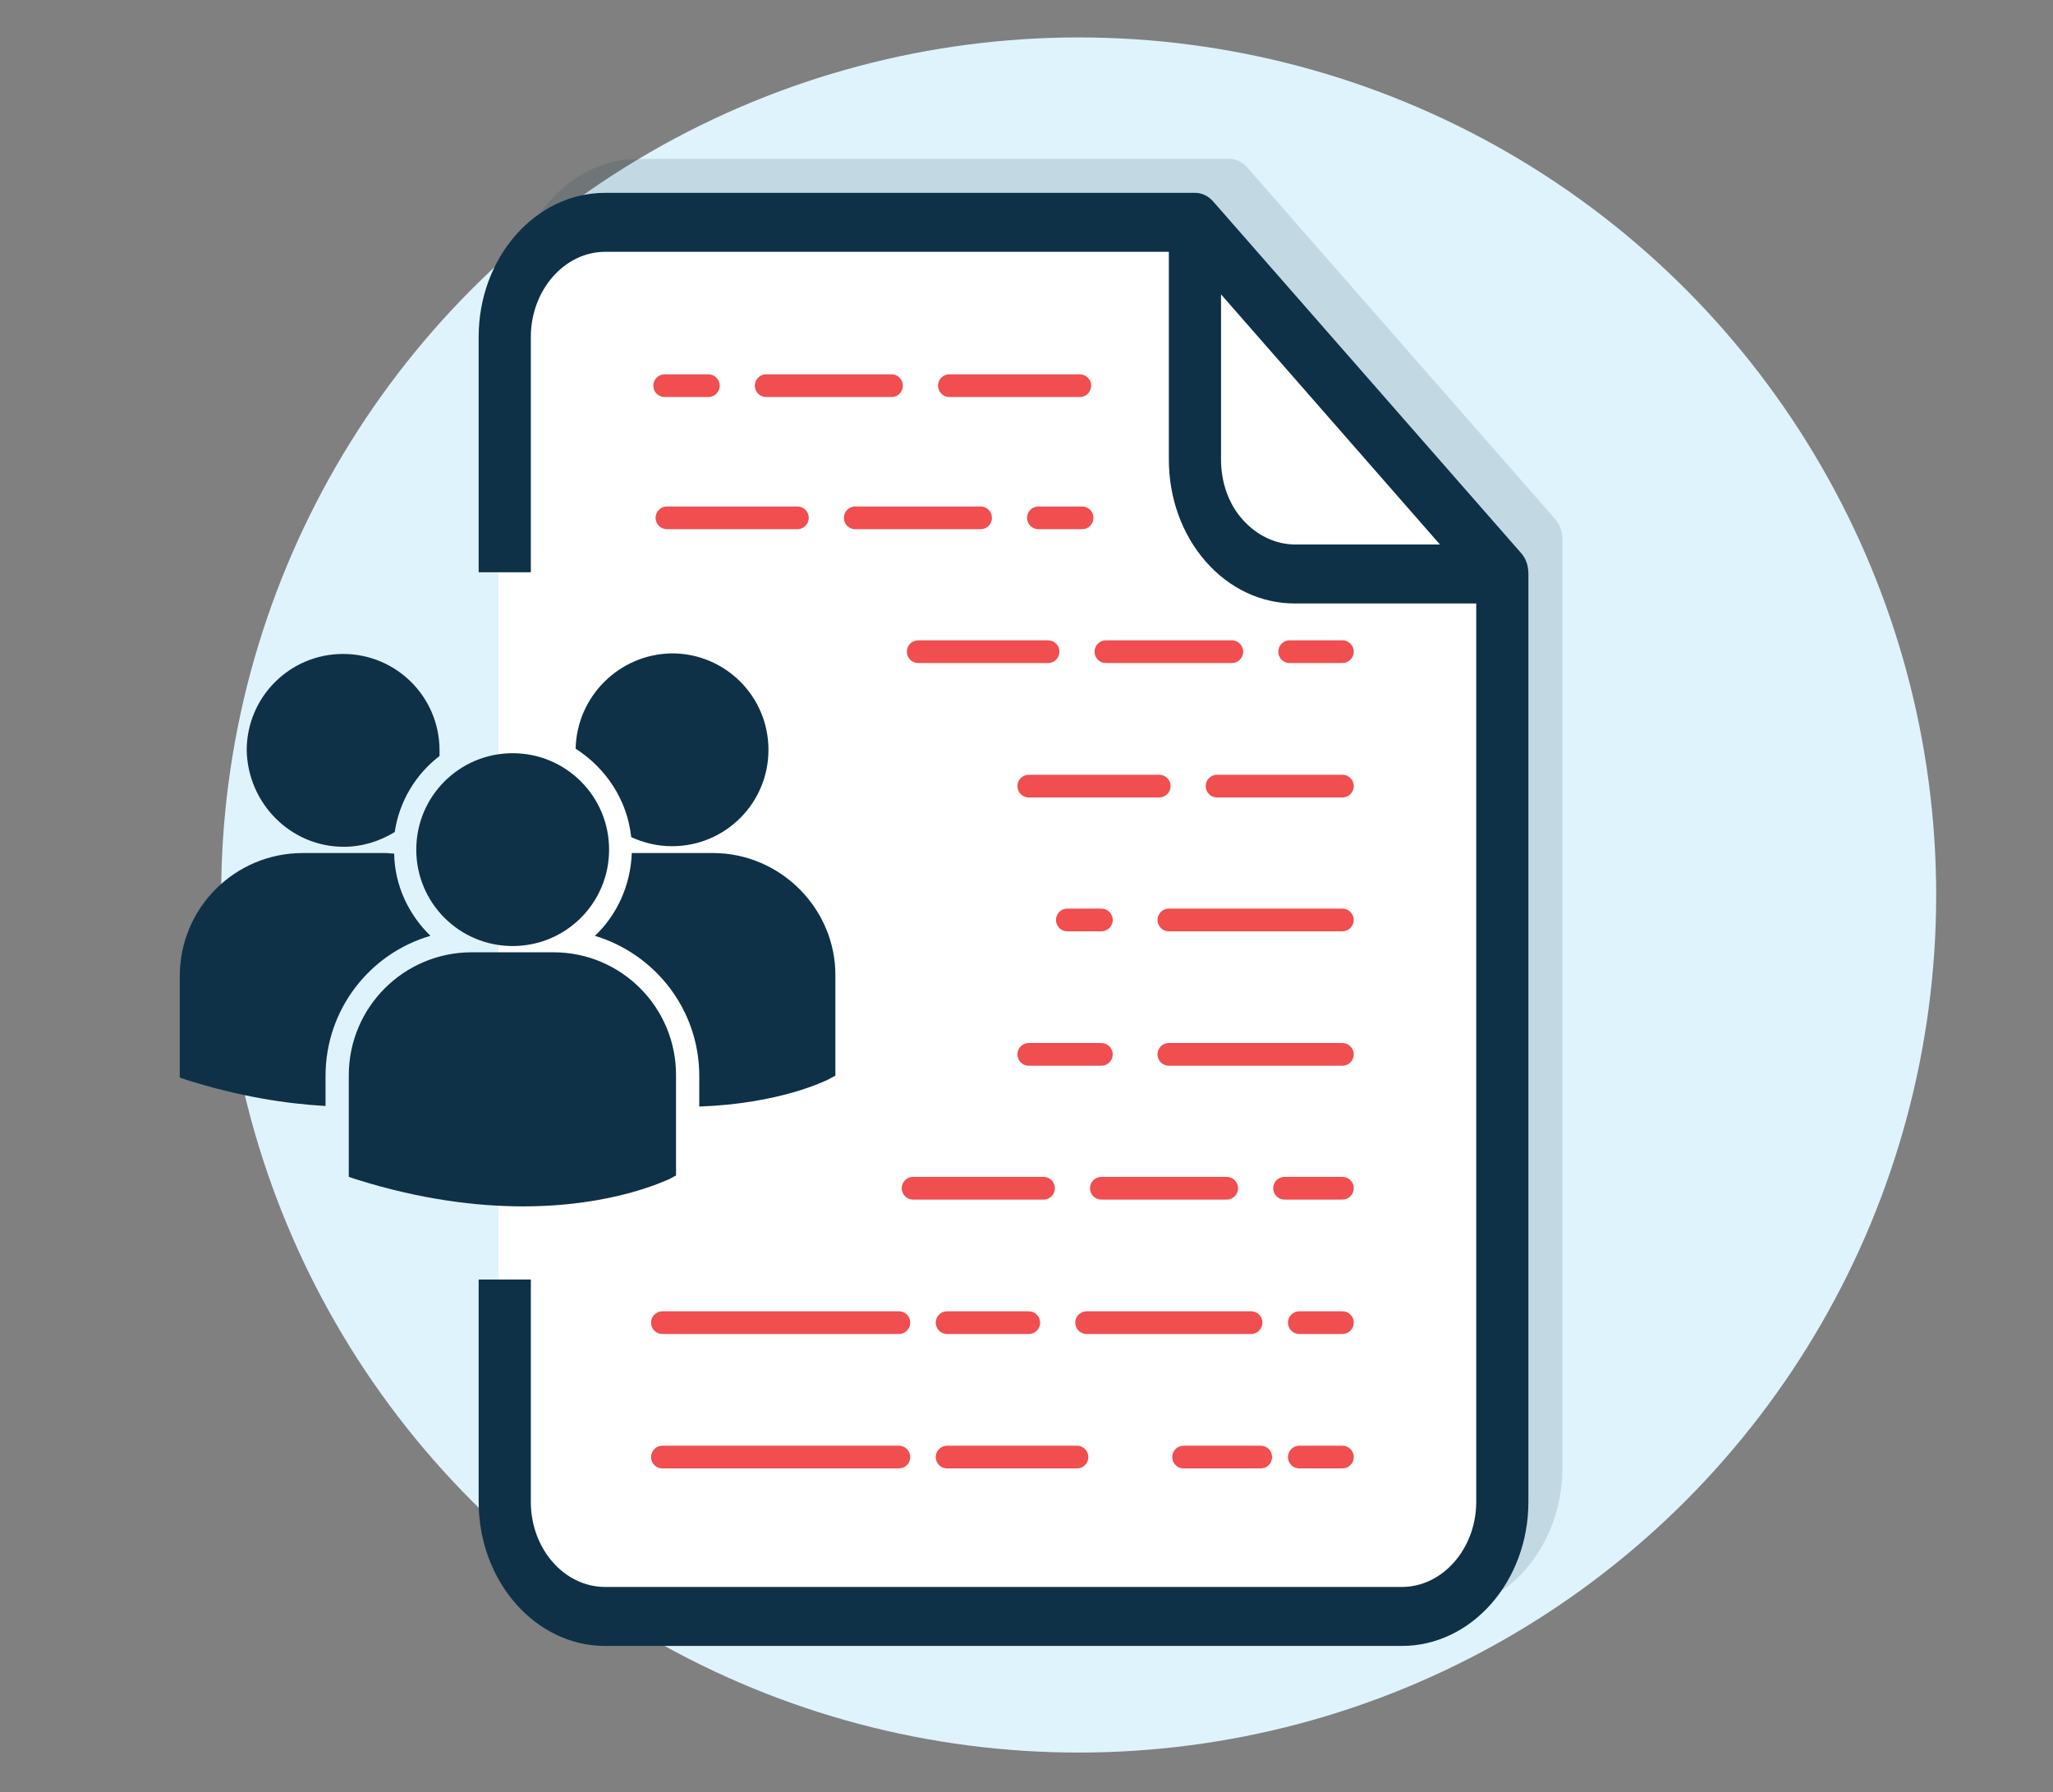 <?xml version="1.0" encoding="utf-8"?>
<!-- Generator: Adobe Illustrator 24.0.1, SVG Export Plug-In . SVG Version: 6.00 Build 0)  -->
<svg version="1.1" id="Layer_1" xmlns="http://www.w3.org/2000/svg" xmlns:xlink="http://www.w3.org/1999/xlink" x="0px" y="0px"
	 viewBox="0 0 362 316" enable-background="new 0 0 362 316" xml:space="preserve">
<rect x="0" y="0" width="362" height="316" fill="#808080" stroke="none"/>
<circle fill="#DFF3FD" cx="190.2" cy="157.8" r="151.2"/>
<g opacity="0.14">
	<g>
		<path fill="#0E3147" d="M274.2,91.5l-54.3-62c-0.9-1-2-1.5-3.2-1.5h-104c-12.3,0-22.3,11.4-22.3,25.4v41.5h9.2V53.4
			c0-8.2,5.9-15,13.1-15h99.4V75c0,6.8,2.3,13.2,6.5,18s9.8,7.4,15.7,7.4h32v158.4l0,0c0,8.2-5.9,15-13.1,15H112.7
			c-7.2,0-13.1-6.7-13.1-15v-39.2h-9.2v39.2c0,14,10,25.4,22.3,25.4h140.5c12.3,0,22.3-11.4,22.3-25.4V95.2
			C275.5,93.8,275.1,92.5,274.2,91.5z M234.4,90c-3.5,0-6.8-1.6-9.3-4.4s-3.8-6.6-3.8-10.6V45.9L259.9,90H234.4z"/>
	</g>
</g>
<path fill="#FFFFFF" d="M106.6,39.1h104.6l52.7,61.2v165c0,0,0,20.4-22.1,20.4s-131.8,0-131.8,0s-22.1,0-22.1-20.4s0-175.2,0-175.2
	V60.4C87.9,60.4,92.1,39.1,106.6,39.1z"/>
<g>
	<g>
		<path fill="#0E3147" d="M268.2,97.5l-54.3-62c-0.9-1-2-1.5-3.2-1.5h-104c-12.3,0-22.3,11.4-22.3,25.4v41.5h9.2V59.4
			c0-8.2,5.9-15,13.1-15h99.4V81c0,6.8,2.3,13.2,6.5,18s9.8,7.4,15.7,7.4h32v158.4l0,0c0,8.2-5.9,15-13.1,15H106.7
			c-7.2,0-13.1-6.7-13.1-15v-39.2h-9.2v39.2c0,14,10,25.4,22.3,25.4h140.5c12.3,0,22.3-11.4,22.3-25.4V101.2
			C269.5,99.8,269.1,98.5,268.2,97.5z M228.4,96c-3.5,0-6.8-1.6-9.3-4.4s-3.8-6.6-3.8-10.6V51.9L253.9,96H228.4z"/>
	</g>
</g>
<line fill="none" stroke="#F04E4F" stroke-width="4" stroke-linecap="round" stroke-linejoin="round" stroke-miterlimit="10" x1="117.2" y1="68" x2="124.9" y2="68"/>
<line fill="none" stroke="#F04E4F" stroke-width="4" stroke-linecap="round" stroke-linejoin="round" stroke-miterlimit="10" x1="135.1" y1="68" x2="157.2" y2="68"/>
<line fill="none" stroke="#F04E4F" stroke-width="4" stroke-linecap="round" stroke-linejoin="round" stroke-miterlimit="10" x1="167.4" y1="68" x2="190.4" y2="68"/>
<line fill="none" stroke="#F04E4F" stroke-width="4" stroke-linecap="round" stroke-linejoin="round" stroke-miterlimit="10" x1="190.8" y1="91.3" x2="183.1" y2="91.3"/>
<line fill="none" stroke="#F04E4F" stroke-width="4" stroke-linecap="round" stroke-linejoin="round" stroke-miterlimit="10" x1="172.9" y1="91.3" x2="150.8" y2="91.3"/>
<line fill="none" stroke="#F04E4F" stroke-width="4" stroke-linecap="round" stroke-linejoin="round" stroke-miterlimit="10" x1="140.6" y1="91.3" x2="117.6" y2="91.3"/>
<line fill="none" stroke="#F04E4F" stroke-width="4" stroke-linecap="round" stroke-linejoin="round" stroke-miterlimit="10" x1="236.7" y1="114.9" x2="227.4" y2="114.9"/>
<line fill="none" stroke="#F04E4F" stroke-width="4" stroke-linecap="round" stroke-linejoin="round" stroke-miterlimit="10" x1="217.2" y1="114.9" x2="195" y2="114.9"/>
<line fill="none" stroke="#F04E4F" stroke-width="4" stroke-linecap="round" stroke-linejoin="round" stroke-miterlimit="10" x1="184.8" y1="114.9" x2="161.9" y2="114.9"/>
<line fill="none" stroke="#F04E4F" stroke-width="4" stroke-linecap="round" stroke-linejoin="round" stroke-miterlimit="10" x1="236.7" y1="209.5" x2="226.5" y2="209.5"/>
<line fill="none" stroke="#F04E4F" stroke-width="4" stroke-linecap="round" stroke-linejoin="round" stroke-miterlimit="10" x1="216.3" y1="209.5" x2="194.2" y2="209.5"/>
<line fill="none" stroke="#F04E4F" stroke-width="4" stroke-linecap="round" stroke-linejoin="round" stroke-miterlimit="10" x1="184" y1="209.5" x2="161" y2="209.5"/>
<line fill="none" stroke="#F04E4F" stroke-width="4" stroke-linecap="round" stroke-linejoin="round" stroke-miterlimit="10" x1="236.7" y1="233.2" x2="229.1" y2="233.2"/>
<line fill="none" stroke="#F04E4F" stroke-width="4" stroke-linecap="round" stroke-linejoin="round" stroke-miterlimit="10" x1="158.5" y1="233.2" x2="116.8" y2="233.2"/>
<line fill="none" stroke="#F04E4F" stroke-width="4" stroke-linecap="round" stroke-linejoin="round" stroke-miterlimit="10" x1="220.6" y1="233.2" x2="191.6" y2="233.2"/>
<line fill="none" stroke="#F04E4F" stroke-width="4" stroke-linecap="round" stroke-linejoin="round" stroke-miterlimit="10" x1="181.4" y1="233.2" x2="167" y2="233.2"/>
<line fill="none" stroke="#F04E4F" stroke-width="4" stroke-linecap="round" stroke-linejoin="round" stroke-miterlimit="10" x1="236.7" y1="256.9" x2="229.1" y2="256.9"/>
<line fill="none" stroke="#F04E4F" stroke-width="4" stroke-linecap="round" stroke-linejoin="round" stroke-miterlimit="10" x1="158.5" y1="256.9" x2="116.8" y2="256.9"/>
<line fill="none" stroke="#F04E4F" stroke-width="4" stroke-linecap="round" stroke-linejoin="round" stroke-miterlimit="10" x1="222.3" y1="256.9" x2="208.7" y2="256.9"/>
<line fill="none" stroke="#F04E4F" stroke-width="4" stroke-linecap="round" stroke-linejoin="round" stroke-miterlimit="10" x1="189.9" y1="256.9" x2="167" y2="256.9"/>
<line fill="none" stroke="#F04E4F" stroke-width="4" stroke-linecap="round" stroke-linejoin="round" stroke-miterlimit="10" x1="236.7" y1="138.6" x2="214.6" y2="138.6"/>
<line fill="none" stroke="#F04E4F" stroke-width="4" stroke-linecap="round" stroke-linejoin="round" stroke-miterlimit="10" x1="204.4" y1="138.6" x2="181.4" y2="138.6"/>
<line fill="none" stroke="#F04E4F" stroke-width="4" stroke-linecap="round" stroke-linejoin="round" stroke-miterlimit="10" x1="236.7" y1="162.2" x2="206.1" y2="162.2"/>
<line fill="none" stroke="#F04E4F" stroke-width="4" stroke-linecap="round" stroke-linejoin="round" stroke-miterlimit="10" x1="194.2" y1="162.2" x2="188.2" y2="162.2"/>
<line fill="none" stroke="#F04E4F" stroke-width="4" stroke-linecap="round" stroke-linejoin="round" stroke-miterlimit="10" x1="236.7" y1="185.9" x2="206.1" y2="185.9"/>
<line fill="none" stroke="#F04E4F" stroke-width="4" stroke-linecap="round" stroke-linejoin="round" stroke-miterlimit="10" x1="194.2" y1="185.9" x2="181.4" y2="185.9"/>
<g>
	<path fill="#0E3147" d="M101.5,132c5.3,3.4,9.1,9,9.8,15.6c2.2,1,4.6,1.6,7.2,1.6c9.4,0,17-7.6,17-17c0-9.4-7.6-17-17-17
		C109.2,115.3,101.7,122.8,101.5,132z M90.4,166.8c9.4,0,17-7.6,17-17s-7.6-17-17-17s-17,7.6-17,17C73.4,159.2,81,166.8,90.4,166.8z
		 M97.6,167.9H83.2c-12,0-21.7,9.7-21.7,21.7v17.6l0,0.3l1.2,0.4c11.4,3.6,21.4,4.8,29.5,4.8c16,0,25.2-4.6,25.8-4.8l1.1-0.6h0.1
		v-17.6C119.3,177.7,109.6,167.9,97.6,167.9z M125.7,150.4h-14.3c-0.2,5.7-2.6,10.9-6.5,14.6c10.6,3.2,18.4,13,18.4,24.7v5.4
		c14.1-0.5,22.2-4.5,22.8-4.8l1.1-0.6h0.1v-17.6C147.4,160.2,137.6,150.4,125.7,150.4z M60.6,149.3c3.3,0,6.4-1,9-2.6
		c0.8-5.4,3.7-10.2,7.9-13.4c0-0.3,0-0.6,0-1c0-9.4-7.6-17-17-17c-9.4,0-17,7.6-17,17C43.7,141.7,51.3,149.3,60.6,149.3z M75.9,165
		c-3.8-3.7-6.3-8.8-6.4-14.5c-0.5,0-1.1-0.1-1.6-0.1H53.4c-12,0-21.7,9.7-21.7,21.7v17.6l0,0.3l1.2,0.4c9.2,2.9,17.4,4.2,24.5,4.6
		v-5.3C57.4,178,65.2,168.1,75.9,165z"/>
</g>
</svg>
